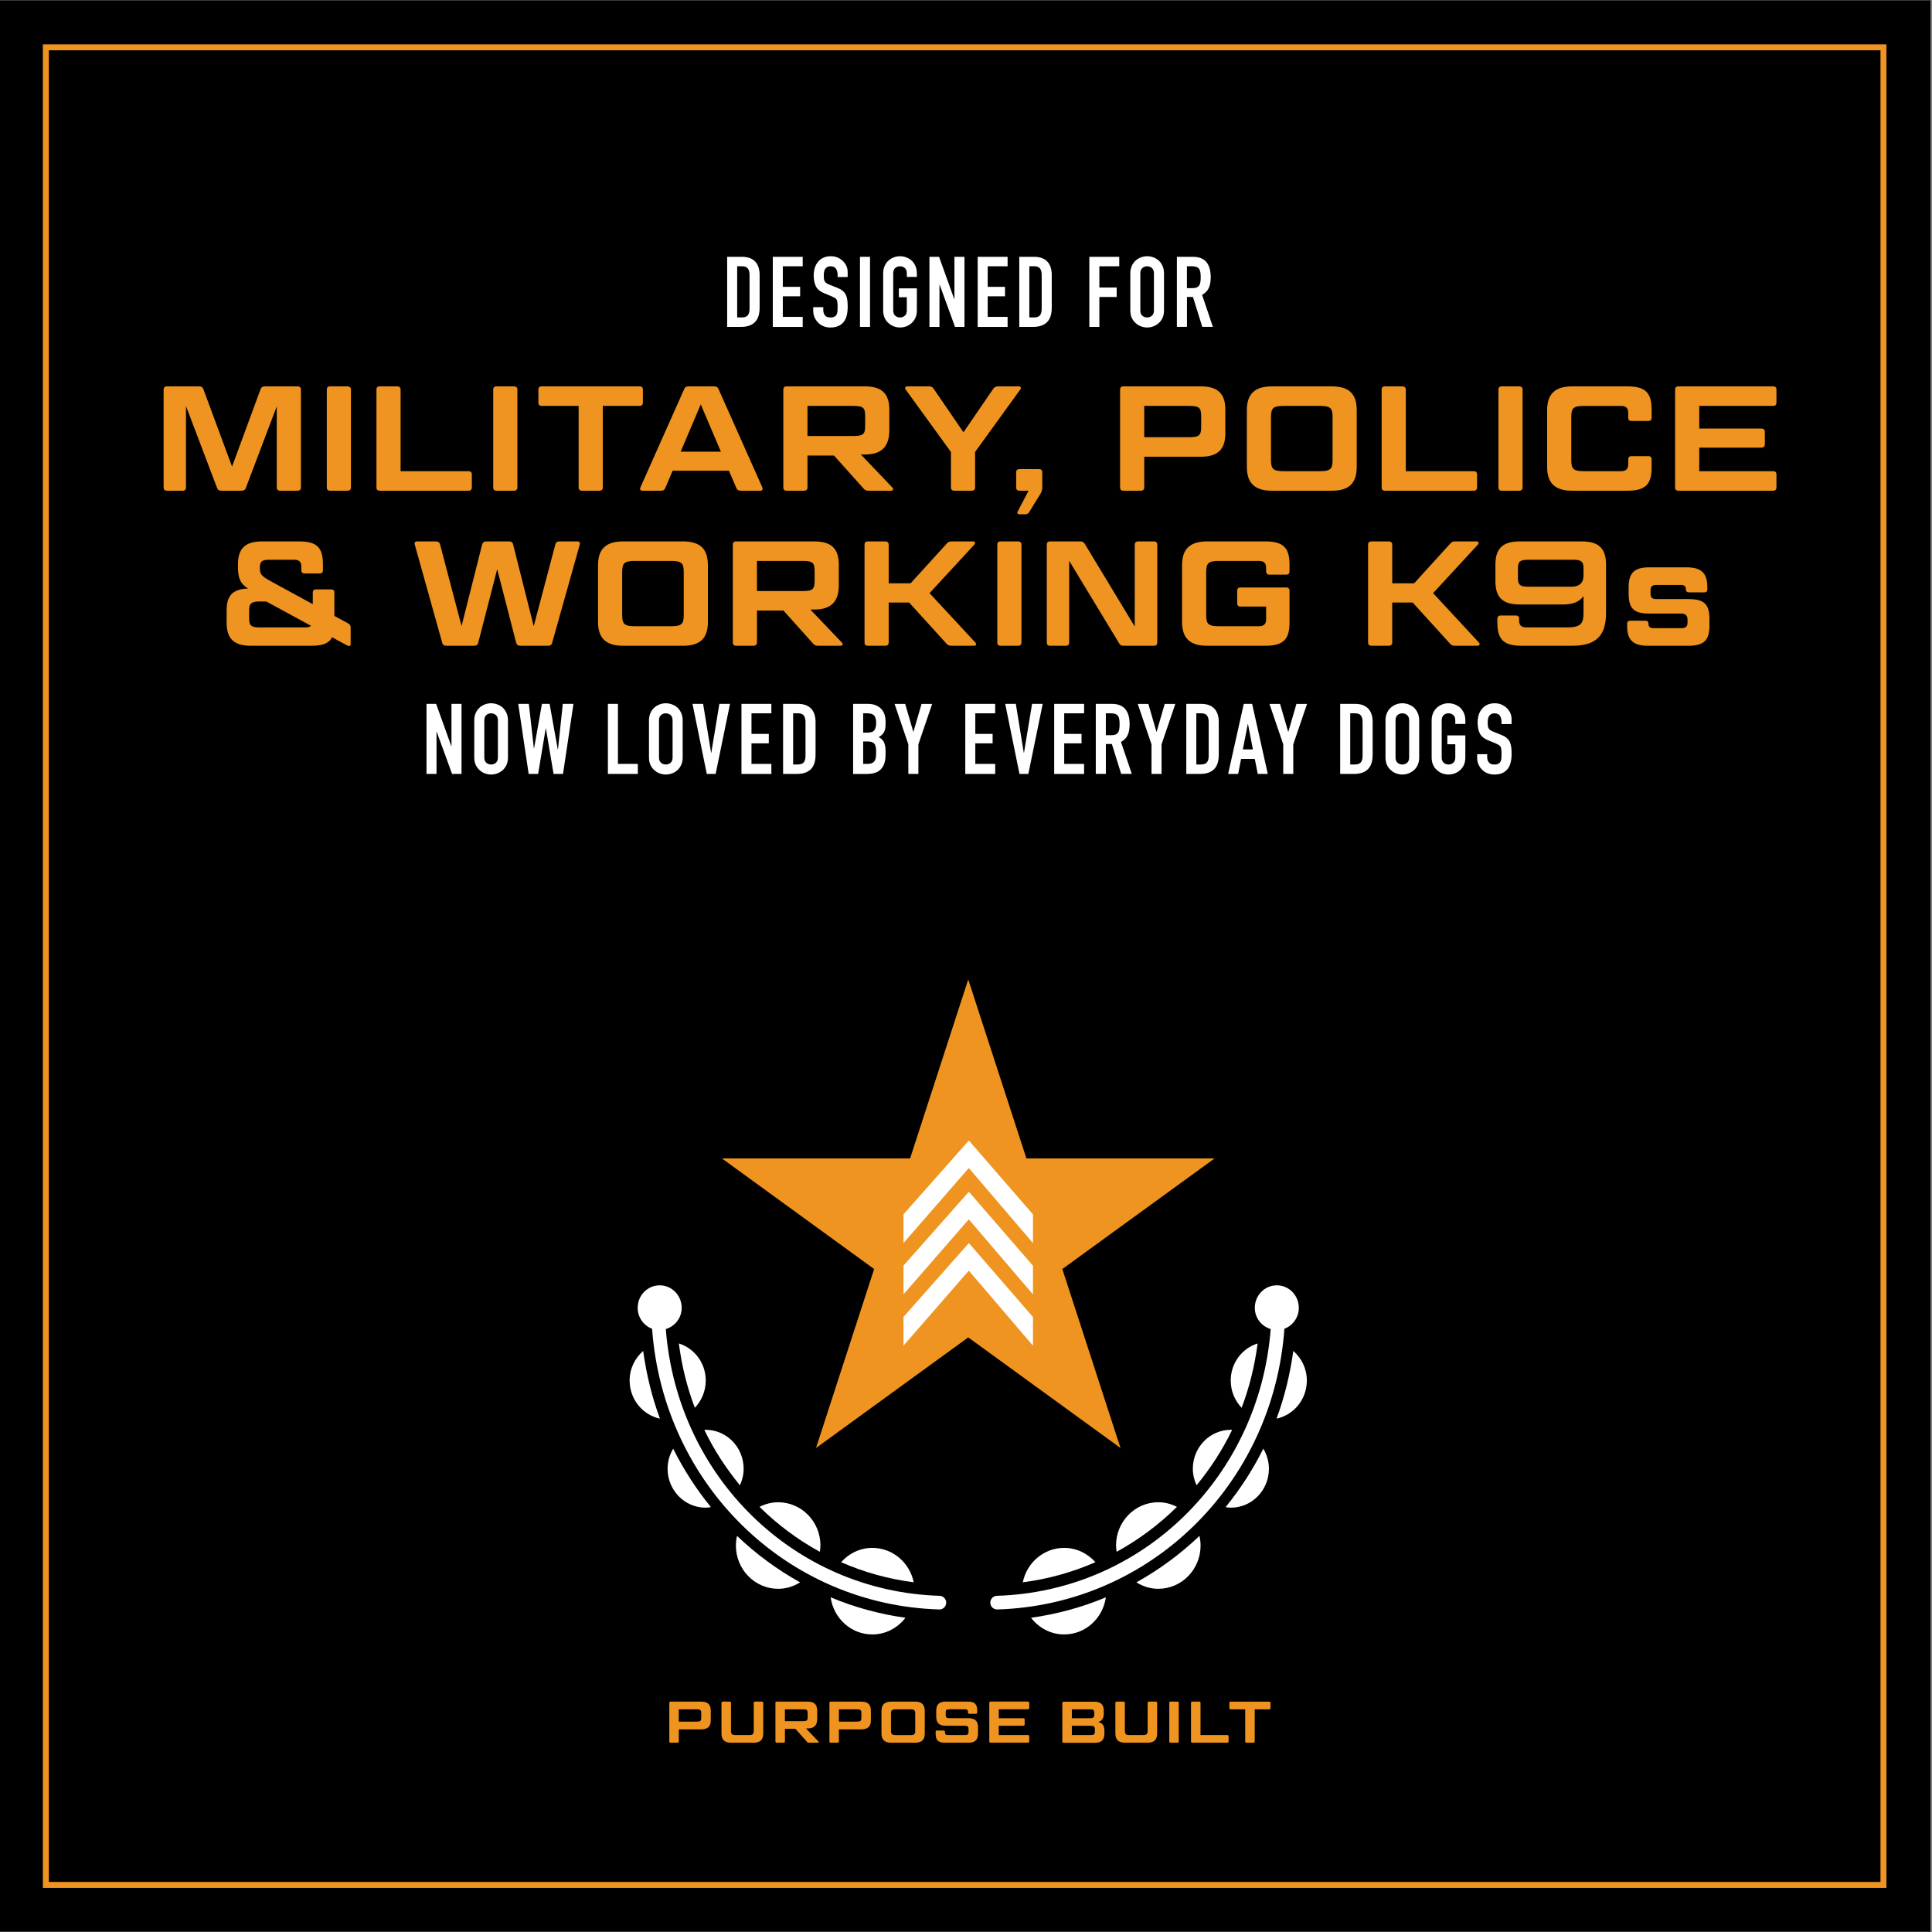 <svg viewBox="0 0 648 648" xmlns="http://www.w3.org/2000/svg" data-name="Layer 1" id="Layer_1">
  <rect x="0" y="0" width="648" height="648" fill="#808080" stroke="none"/>
  <defs>
    <style>
      .cls-1 {
        fill: #ef9420;
      }

      .cls-2 {
        fill: #fff;
      }

      .cls-3 {
        fill: none;
        stroke: #ef9420;
        stroke-miterlimit: 10;
        stroke-width: 2px;
      }
    </style>
  </defs>
  <rect height="647.76" width="647.78" y=".12" x="-.3"></rect>
  <rect height="616.34" width="616.34" y="15.87" x="15.38" class="cls-3"></rect>
  <g>
    <g>
      <path d="M238.4,573.8v3.15c0,2.11-1,3.08-3.23,3.08h-7.49v4.08c0,.26-.18.41-.45.41h-2.31c-.3,0-.43-.16-.43-.41v-12.97c0-.26.14-.41.43-.41h10.25c2.23,0,3.23.97,3.23,3.08ZM227.67,577.45h5.91c1.36,0,1.62-.24,1.62-1.38v-1.38c0-1.14-.26-1.38-1.62-1.38h-5.91v4.14Z" class="cls-1"></path>
      <path d="M245.19,580.46c0,1.22.28,1.48,1.75,1.48h4.1c1.48,0,1.77-.26,1.77-1.48v-9.32c0-.26.16-.41.43-.41h2.31c.28,0,.45.16.45.41v10.23c0,2.17-1.03,3.15-3.29,3.15h-7.41c-2.27,0-3.31-.99-3.31-3.15v-10.23c0-.26.14-.41.43-.41h2.31c.3,0,.45.16.45.41v9.32Z" class="cls-1"></path>
      <path d="M274.09,573.8v2.72c0,2.13-.99,3.21-3.23,3.21h-.53l4.18,4.38c.18.16.08.41-.14.41h-2.98c-.37,0-.53-.08-.73-.32l-3.88-4.34h-3.51v4.24c0,.26-.18.41-.45.41h-2.31c-.3,0-.43-.16-.43-.41v-12.97c0-.26.14-.41.43-.41h10.35c2.25,0,3.23.97,3.23,3.08ZM263.26,577.29h6.01c1.38,0,1.62-.24,1.62-1.38v-1.22c0-1.14-.24-1.38-1.62-1.38h-6.01v3.98Z" class="cls-1"></path>
      <path d="M292.1,573.8v3.15c0,2.11-1,3.08-3.23,3.08h-7.49v4.08c0,.26-.18.41-.45.41h-2.31c-.3,0-.43-.16-.43-.41v-12.97c0-.26.14-.41.43-.41h10.25c2.23,0,3.23.97,3.23,3.08ZM281.38,577.45h5.91c1.36,0,1.62-.24,1.62-1.38v-1.38c0-1.14-.26-1.38-1.62-1.38h-5.91v4.14Z" class="cls-1"></path>
      <path d="M310.17,581.37c0,2.17-1.03,3.15-3.29,3.15h-7.92c-2.25,0-3.31-.99-3.31-3.15v-7.49c0-2.17,1.06-3.15,3.31-3.15h7.92c2.27,0,3.29.99,3.29,3.15v7.49ZM306.97,574.79c0-1.22-.29-1.48-1.75-1.48h-4.63c-1.46,0-1.75.26-1.75,1.48v5.68c0,1.22.3,1.48,1.75,1.48h4.63c1.46,0,1.75-.26,1.75-1.48v-5.68Z" class="cls-1"></path>
      <path d="M316.49,580.42c.28,0,.45.14.45.41v.2c0,.61.26.91.93.91h5.68c1.04,0,1.3-.26,1.3-1.08v-.95c0-.83-.26-1.08-1.3-1.08h-6.33c-2.23,0-3.21-.97-3.21-3.08v-1.95c0-2.11.99-3.08,3.21-3.08h7.33c2.37,0,3.21.81,3.21,3.08v.61c0,.28-.16.41-.43.41h-2.23c-.3,0-.43-.14-.43-.41v-.2c0-.61-.28-.91-.97-.91h-5.21c-1.04,0-1.3.26-1.3,1.08v.81c0,.85.26,1.1,1.3,1.1h6.31c2.25,0,3.23.95,3.23,3.08v2.07c0,2.11-.99,3.08-3.23,3.08h-7.77c-2.37,0-3.21-.81-3.21-3.08v-.61c0-.28.16-.41.43-.41h2.23Z" class="cls-1"></path>
      <path d="M344.78,570.73c.28,0,.43.16.43.41v1.75c0,.26-.16.41-.43.41h-9.78v3h8.22c.28,0,.45.14.45.41v1.7c0,.26-.18.41-.45.41h-8.22v3.11h9.78c.28,0,.43.16.43.41v1.75c0,.26-.16.41-.43.41h-12.54c-.3,0-.43-.16-.43-.41v-12.97c0-.26.14-.41.43-.41h12.54Z" class="cls-1"></path>
      <path d="M368.23,577.55c1.54.28,2.19,1.2,2.19,3v.91c0,2.11-.99,3.08-3.21,3.08h-10.47c-.3,0-.43-.16-.43-.41v-12.97c0-.26.14-.41.43-.41h10.25c2.23,0,3.23.97,3.23,3.08v.79c0,1.72-.61,2.64-1.99,2.96ZM359.5,576.3h6.09c1.12,0,1.44-.3,1.44-1.26v-.47c0-.99-.32-1.26-1.44-1.26h-6.09v3ZM359.5,578.83v3.11h6.29c1.14,0,1.44-.28,1.44-1.26v-.59c0-.99-.3-1.26-1.44-1.26h-6.29Z" class="cls-1"></path>
      <path d="M377.3,580.46c0,1.22.28,1.48,1.75,1.48h4.1c1.48,0,1.77-.26,1.77-1.48v-9.32c0-.26.16-.41.43-.41h2.31c.28,0,.45.16.45.41v10.23c0,2.17-1.03,3.15-3.29,3.15h-7.41c-2.27,0-3.31-.99-3.31-3.15v-10.23c0-.26.14-.41.43-.41h2.31c.3,0,.45.16.45.41v9.32Z" class="cls-1"></path>
      <path d="M395.37,584.11c0,.26-.18.41-.45.41h-2.31c-.3,0-.43-.16-.43-.41v-12.97c0-.26.14-.41.43-.41h2.31c.28,0,.45.16.45.41v12.97Z" class="cls-1"></path>
      <path d="M402.66,581.94h8.99c.28,0,.43.16.43.41v1.75c0,.26-.16.41-.43.41h-11.75c-.3,0-.43-.16-.43-.41v-12.97c0-.26.14-.41.43-.41h2.31c.28,0,.45.16.45.41v10.8Z" class="cls-1"></path>
      <path d="M417.65,573.31h-4.89c-.3,0-.43-.16-.43-.41v-1.75c0-.26.14-.41.43-.41h12.95c.3,0,.43.16.43.41v1.75c0,.26-.14.41-.43.41h-4.87v10.8c0,.26-.18.41-.45.41h-2.31c-.28,0-.43-.16-.43-.41v-10.8Z" class="cls-1"></path>
    </g>
    <g>
      <polygon points="324.75 328.51 344.26 388.54 407.38 388.54 356.31 425.64 375.82 485.67 324.75 448.57 273.69 485.67 293.19 425.64 242.13 388.54 305.25 388.54 324.75 328.51" class="cls-1"></polygon>
      <g>
        <g>
          <path d="M356.93,519.17c-6.84,0-12.54,4.95-13.88,11.54,8.54-1.1,16.71-3.4,24.35-6.74-2.59-2.93-6.3-4.8-10.47-4.8Z" class="cls-2"></path>
          <path d="M356.93,548.2c7.14,0,12.99-5.42,13.98-12.45-7.92,3.32-16.34,5.62-25.09,6.86,2.6,3.38,6.58,5.59,11.11,5.59Z" class="cls-2"></path>
          <path d="M381.15,530.73c2.15,1.34,4.65,2.16,7.35,2.16,7.83,0,14.18-6.5,14.18-14.51,0-1.12-.15-2.19-.38-3.24-6.35,6.08-13.46,11.3-21.15,15.59Z" class="cls-2"></path>
          <path d="M394.76,505.41c-1.89-.96-4-1.55-6.26-1.55-7.83,0-14.18,6.5-14.18,14.51,0,.72.11,1.42.21,2.11,7.42-4.06,14.22-9.15,20.23-15.08Z" class="cls-2"></path>
          <path d="M411.08,505.5c.58.08,1.16.18,1.76.18,7.05,0,12.76-5.85,12.76-13.06,0-2.47-.71-4.76-1.88-6.73-3.5,7.05-7.77,13.6-12.65,19.61Z" class="cls-2"></path>
          <path d="M413.25,479.6c-.14,0-.27-.04-.41-.04-7.05,0-12.76,5.85-12.76,13.06,0,1.99.47,3.86,1.25,5.55,4.65-5.66,8.69-11.86,11.93-18.57Z" class="cls-2"></path>
          <path d="M433.78,453.12c-1.1,7.88-2.95,15.5-5.63,22.7,5.8-1.23,10.17-6.49,10.17-12.79,0-3.99-1.78-7.51-4.53-9.91Z" class="cls-2"></path>
          <path d="M421.81,450.6c-5.21,1.64-9.02,6.55-9.02,12.43,0,3.56,1.4,6.78,3.66,9.14,2.6-6.81,4.38-14.05,5.36-21.56Z" class="cls-2"></path>
          <path d="M430.81,445.67c2.8-1.07,4.82-3.78,4.82-7.02,0-4.17-3.3-7.55-7.38-7.55s-7.38,3.38-7.38,7.55c0,3.42,2.27,6.2,5.33,7.12-3.84,49.61-43.07,87.98-91.83,89.47-1.26.04-2.25,1.09-2.22,2.36.04,1.24,1.05,2.22,2.29,2.22h.07c51.26-1.56,92.49-41.98,96.29-94.15Z" class="cls-2"></path>
        </g>
        <g>
          <path d="M292.58,519.17c6.84,0,12.54,4.95,13.88,11.54-8.54-1.1-16.71-3.4-24.35-6.74,2.59-2.93,6.3-4.8,10.47-4.8Z" class="cls-2"></path>
          <path d="M292.58,548.2c-7.14,0-12.99-5.42-13.98-12.45,7.92,3.32,16.34,5.62,25.09,6.86-2.6,3.38-6.58,5.59-11.11,5.59Z" class="cls-2"></path>
          <path d="M268.35,530.73c-2.15,1.34-4.65,2.16-7.35,2.16-7.83,0-14.18-6.5-14.18-14.51,0-1.12.15-2.19.38-3.24,6.35,6.08,13.46,11.3,21.15,15.59Z" class="cls-2"></path>
          <path d="M254.74,505.41c1.89-.96,4-1.55,6.26-1.55,7.83,0,14.18,6.5,14.18,14.51,0,.72-.11,1.42-.21,2.11-7.42-4.06-14.22-9.15-20.23-15.08Z" class="cls-2"></path>
          <path d="M238.43,505.5c-.58.08-1.16.18-1.76.18-7.05,0-12.76-5.85-12.76-13.06,0-2.47.71-4.76,1.88-6.73,3.5,7.05,7.77,13.6,12.65,19.61Z" class="cls-2"></path>
          <path d="M236.25,479.6c.14,0,.27-.04.41-.04,7.05,0,12.76,5.85,12.76,13.06,0,1.99-.47,3.86-1.25,5.55-4.65-5.66-8.69-11.86-11.93-18.57Z" class="cls-2"></path>
          <path d="M215.72,453.12c1.1,7.88,2.95,15.5,5.63,22.7-5.8-1.23-10.17-6.49-10.17-12.79,0-3.99,1.78-7.51,4.53-9.91Z" class="cls-2"></path>
          <path d="M227.69,450.6c5.21,1.64,9.02,6.55,9.02,12.43,0,3.56-1.4,6.78-3.66,9.14-2.6-6.81-4.38-14.05-5.36-21.56Z" class="cls-2"></path>
          <path d="M218.7,445.67c-2.8-1.07-4.82-3.78-4.82-7.02,0-4.17,3.3-7.55,7.38-7.55,4.07,0,7.38,3.38,7.38,7.55,0,3.42-2.27,6.2-5.33,7.12,3.84,49.61,43.07,87.98,91.83,89.47,1.26.04,2.25,1.09,2.22,2.36-.04,1.24-1.05,2.22-2.29,2.22h-.07c-51.26-1.56-92.49-41.98-96.29-94.15Z" class="cls-2"></path>
        </g>
      </g>
      <g>
        <polygon points="346.46 451.34 346.46 441.74 324.96 416.93 303.04 441.69 303.04 451.32 324.94 426.18 346.46 451.34" class="cls-2"></polygon>
        <polygon points="346.46 434.14 346.46 424.53 324.96 399.72 303.04 424.48 303.04 434.12 324.94 408.97 346.46 434.14" class="cls-2"></polygon>
        <polygon points="346.46 416.93 346.46 407.32 324.96 382.52 303.04 407.28 303.04 416.91 324.94 391.76 346.46 416.93" class="cls-2"></polygon>
      </g>
    </g>
  </g>
  <g>
    <g>
      <path d="M243.89,109.64v-23.5h4.98c1.94,0,3.4.53,4.41,1.58,1,1.06,1.5,2.55,1.5,4.49v10.99c0,2.2-.53,3.82-1.6,4.87-1.07,1.04-2.6,1.57-4.6,1.57h-4.69ZM247.25,89.31v17.16h1.55c.95,0,1.62-.24,2.01-.71.4-.47.59-1.21.59-2.23v-11.32c0-.92-.19-1.64-.56-2.15-.37-.51-1.06-.76-2.05-.76h-1.55Z" class="cls-2"></path>
      <path d="M259.2,109.64v-23.5h10.03v3.17h-6.67v6.9h5.81v3.17h-5.81v6.9h6.67v3.37h-10.03Z" class="cls-2"></path>
      <path d="M284.31,92.91h-3.37v-.76c0-.77-.18-1.44-.54-2-.36-.56-.97-.84-1.83-.84-.46,0-.84.09-1.12.26-.29.18-.52.4-.69.66-.18.29-.3.61-.36.97-.07.36-.1.74-.1,1.14,0,.46.02.85.05,1.16.03.31.12.58.25.83s.32.45.58.63.6.35,1.04.53l2.57,1.02c.75.29,1.35.62,1.81,1.01.46.39.83.83,1.09,1.34.24.53.41,1.13.5,1.8s.13,1.44.13,2.29c0,.99-.1,1.91-.3,2.76s-.52,1.57-.96,2.16c-.46.62-1.07,1.1-1.81,1.45-.75.35-1.66.53-2.74.53-.81,0-1.57-.14-2.28-.43-.7-.29-1.31-.68-1.81-1.19-.51-.51-.91-1.09-1.21-1.77-.3-.67-.45-1.4-.45-2.19v-1.25h3.37v1.06c0,.62.18,1.17.54,1.67.36.5.97.74,1.83.74.57,0,1.02-.08,1.34-.25.32-.17.57-.4.74-.71.18-.31.28-.68.31-1.11s.05-.91.05-1.44c0-.62-.02-1.12-.07-1.52-.04-.4-.13-.71-.26-.96-.15-.24-.36-.44-.61-.59-.25-.15-.59-.32-1.01-.5l-2.41-.99c-1.45-.59-2.43-1.38-2.92-2.36-.49-.98-.74-2.21-.74-3.68,0-.88.12-1.72.36-2.51.24-.79.6-1.47,1.09-2.05.46-.57,1.05-1.03,1.77-1.37.71-.34,1.57-.51,2.56-.51.84,0,1.6.15,2.29.46.69.31,1.29.72,1.8,1.22,1.01,1.06,1.52,2.27,1.52,3.63v1.65Z" class="cls-2"></path>
      <path d="M288.44,109.64v-23.5h3.37v23.5h-3.37Z" class="cls-2"></path>
      <path d="M296.22,91.69c0-.95.17-1.78.5-2.51s.77-1.33,1.32-1.82c.53-.46,1.13-.81,1.8-1.06s1.35-.36,2.03-.36,1.36.12,2.03.36c.67.24,1.28.59,1.83,1.06.53.48.96,1.09,1.29,1.82s.5,1.56.5,2.51v1.19h-3.37v-1.19c0-.81-.23-1.41-.68-1.8-.45-.38-.99-.58-1.6-.58s-1.15.19-1.6.58c-.45.39-.68.99-.68,1.8v12.41c0,.81.23,1.41.68,1.8.45.38.98.58,1.6.58s1.15-.19,1.6-.58c.45-.38.68-.98.68-1.8v-4.42h-2.67v-2.97h6.04v7.39c0,.99-.17,1.84-.5,2.54s-.76,1.29-1.29,1.75c-.55.48-1.16.85-1.83,1.09-.67.24-1.35.36-2.03.36s-1.36-.12-2.03-.36-1.27-.6-1.8-1.09c-.55-.46-.99-1.04-1.32-1.75s-.5-1.55-.5-2.54v-12.41Z" class="cls-2"></path>
      <path d="M311.74,109.64v-23.5h3.23l5.08,14.16h.07v-14.16h3.37v23.5h-3.17l-5.15-14.12h-.07v14.12h-3.37Z" class="cls-2"></path>
      <path d="M327.92,109.64v-23.5h10.03v3.17h-6.67v6.9h5.81v3.17h-5.81v6.9h6.67v3.37h-10.03Z" class="cls-2"></path>
      <path d="M341.87,109.64v-23.5h4.98c1.94,0,3.4.53,4.41,1.58,1,1.06,1.5,2.55,1.5,4.49v10.99c0,2.2-.53,3.82-1.6,4.87-1.07,1.04-2.6,1.57-4.6,1.57h-4.69ZM345.24,89.31v17.16h1.55c.95,0,1.62-.24,2.01-.71.4-.47.59-1.21.59-2.23v-11.32c0-.92-.19-1.64-.56-2.15-.37-.51-1.06-.76-2.05-.76h-1.55Z" class="cls-2"></path>
      <path d="M365.37,109.64v-23.5h10.03v3.17h-6.67v7.13h5.81v3.17h-5.81v10.03h-3.37Z" class="cls-2"></path>
      <path d="M379.11,91.69c0-.95.17-1.78.5-2.51s.77-1.33,1.32-1.82c.53-.46,1.13-.81,1.8-1.06s1.35-.36,2.03-.36,1.36.12,2.03.36c.67.24,1.28.59,1.83,1.06.53.48.96,1.09,1.29,1.82s.5,1.56.5,2.51v12.41c0,.99-.17,1.84-.5,2.54s-.76,1.29-1.29,1.75c-.55.48-1.16.85-1.83,1.09-.67.24-1.35.36-2.03.36s-1.36-.12-2.03-.36-1.27-.6-1.8-1.09c-.55-.46-.99-1.04-1.32-1.75s-.5-1.55-.5-2.54v-12.41ZM382.47,104.1c0,.81.23,1.41.68,1.8.45.38.98.58,1.6.58s1.15-.19,1.6-.58c.45-.38.68-.98.68-1.8v-12.41c0-.81-.23-1.41-.68-1.8-.45-.38-.99-.58-1.6-.58s-1.15.19-1.6.58c-.45.39-.68.99-.68,1.8v12.41Z" class="cls-2"></path>
      <path d="M394.73,109.64v-23.5h5.41c3.96,0,5.94,2.3,5.94,6.9,0,1.39-.21,2.56-.64,3.53-.43.97-1.18,1.75-2.26,2.34l3.63,10.72h-3.56l-3.13-10.03h-2.01v10.03h-3.37ZM398.1,89.31v7.33h1.91c.59,0,1.07-.08,1.42-.25.35-.17.63-.4.83-.71.18-.31.3-.69.36-1.14.07-.45.1-.97.1-1.57s-.03-1.12-.1-1.57c-.07-.45-.2-.84-.4-1.17-.42-.62-1.21-.92-2.38-.92h-1.75Z" class="cls-2"></path>
    </g>
    <g>
      <path d="M143.05,259.58v-23.5h3.23l5.08,14.16h.07v-14.16h3.37v23.5h-3.17l-5.15-14.12h-.07v14.12h-3.37Z" class="cls-2"></path>
      <path d="M159.07,241.63c0-.95.17-1.78.5-2.51s.77-1.33,1.32-1.82c.53-.46,1.13-.81,1.8-1.06s1.35-.36,2.03-.36,1.36.12,2.03.36c.67.24,1.28.59,1.83,1.06.53.48.96,1.09,1.29,1.82s.5,1.56.5,2.51v12.41c0,.99-.17,1.84-.5,2.54s-.76,1.29-1.29,1.75c-.55.48-1.16.85-1.83,1.09-.67.24-1.35.36-2.03.36s-1.36-.12-2.03-.36-1.27-.6-1.8-1.09c-.55-.46-.99-1.04-1.32-1.75s-.5-1.55-.5-2.54v-12.41ZM162.44,254.04c0,.81.23,1.41.68,1.8.45.38.98.58,1.6.58s1.15-.19,1.6-.58c.45-.38.68-.98.68-1.8v-12.41c0-.81-.23-1.41-.68-1.8-.45-.38-.99-.58-1.6-.58s-1.15.19-1.6.58c-.45.39-.68.99-.68,1.8v12.41Z" class="cls-2"></path>
      <path d="M192.34,236.08l-3.5,23.5h-3.17l-2.57-15.25h-.07l-2.54,15.25h-3.17l-3.5-23.5h3.56l1.68,14.92h.07l2.64-14.92h2.57l2.74,15.28h.07l1.62-15.28h3.56Z" class="cls-2"></path>
      <path d="M203.89,259.58v-23.5h3.37v20.13h6.67v3.37h-10.03Z" class="cls-2"></path>
      <path d="M217.67,241.63c0-.95.17-1.78.5-2.51s.77-1.33,1.32-1.82c.53-.46,1.13-.81,1.8-1.06s1.35-.36,2.03-.36,1.36.12,2.03.36c.67.24,1.28.59,1.83,1.06.53.48.96,1.09,1.29,1.82s.5,1.56.5,2.51v12.41c0,.99-.17,1.84-.5,2.54s-.76,1.29-1.29,1.75c-.55.48-1.16.85-1.83,1.09-.67.24-1.35.36-2.03.36s-1.36-.12-2.03-.36-1.27-.6-1.8-1.09c-.55-.46-.99-1.04-1.32-1.75s-.5-1.55-.5-2.54v-12.41ZM221.03,254.04c0,.81.23,1.41.68,1.8.45.38.98.58,1.6.58s1.15-.19,1.6-.58c.45-.38.68-.98.68-1.8v-12.41c0-.81-.23-1.41-.68-1.8-.45-.38-.99-.58-1.6-.58s-1.15.19-1.6.58c-.45.39-.68.99-.68,1.8v12.41Z" class="cls-2"></path>
      <path d="M244.85,236.08l-4.82,23.5h-2.97l-4.79-23.5h3.56l2.67,16.4h.07l2.71-16.4h3.56Z" class="cls-2"></path>
      <path d="M248.69,259.58v-23.5h10.03v3.17h-6.67v6.9h5.81v3.17h-5.81v6.9h6.67v3.37h-10.03Z" class="cls-2"></path>
      <path d="M262.65,259.58v-23.5h4.98c1.94,0,3.4.53,4.41,1.58,1,1.06,1.5,2.55,1.5,4.49v10.99c0,2.2-.53,3.82-1.6,4.87-1.07,1.04-2.6,1.57-4.6,1.57h-4.69ZM266.02,239.25v17.16h1.55c.95,0,1.62-.24,2.01-.71.4-.47.59-1.21.59-2.23v-11.32c0-.92-.19-1.64-.56-2.15-.37-.51-1.06-.76-2.05-.76h-1.55Z" class="cls-2"></path>
      <path d="M286.14,259.58v-23.5h4.92c1.08,0,2,.17,2.76.5.76.33,1.38.77,1.86,1.32.48.55.83,1.18,1.04,1.9s.31,1.46.31,2.23v.86c0,.64-.05,1.18-.15,1.62-.1.44-.25.83-.45,1.16-.37.62-.95,1.14-1.72,1.58.79.37,1.38.92,1.75,1.65.37.73.56,1.72.56,2.97v1.32c0,2.07-.5,3.65-1.5,4.75-1,1.1-2.6,1.65-4.8,1.65h-4.59ZM289.51,239.25v6.47h1.52c1.12,0,1.88-.28,2.26-.84.38-.56.58-1.38.58-2.46s-.21-1.85-.64-2.38c-.43-.53-1.2-.79-2.33-.79h-1.39ZM289.51,248.69v7.52h1.45c.68,0,1.21-.1,1.6-.3.38-.2.68-.47.87-.83.2-.35.32-.77.36-1.25.04-.48.07-1.01.07-1.58s-.03-1.11-.1-1.55c-.07-.44-.2-.81-.4-1.12-.22-.31-.52-.53-.89-.68-.37-.14-.87-.21-1.49-.21h-1.48Z" class="cls-2"></path>
      <path d="M304.66,259.58v-9.93l-4.62-13.56h3.56l2.71,9.34h.07l2.71-9.34h3.56l-4.62,13.56v9.93h-3.37Z" class="cls-2"></path>
      <path d="M323.76,259.58v-23.5h10.03v3.17h-6.67v6.9h5.81v3.17h-5.81v6.9h6.67v3.37h-10.03Z" class="cls-2"></path>
      <path d="M349.73,236.08l-4.82,23.5h-2.97l-4.79-23.5h3.56l2.67,16.4h.07l2.71-16.4h3.56Z" class="cls-2"></path>
      <path d="M353.58,259.58v-23.5h10.03v3.17h-6.67v6.9h5.81v3.17h-5.81v6.9h6.67v3.37h-10.03Z" class="cls-2"></path>
      <path d="M367.53,259.58v-23.5h5.41c3.96,0,5.94,2.3,5.94,6.9,0,1.39-.21,2.56-.64,3.53-.43.97-1.18,1.75-2.26,2.34l3.63,10.72h-3.56l-3.13-10.03h-2.01v10.03h-3.37ZM370.9,239.25v7.33h1.91c.59,0,1.07-.08,1.42-.25.35-.17.63-.4.83-.71.18-.31.3-.69.36-1.14.07-.45.1-.97.1-1.57s-.03-1.12-.1-1.57c-.07-.45-.2-.84-.4-1.17-.42-.62-1.21-.92-2.38-.92h-1.75Z" class="cls-2"></path>
      <path d="M386.22,259.58v-9.93l-4.62-13.56h3.56l2.71,9.34h.07l2.71-9.34h3.56l-4.62,13.56v9.93h-3.37Z" class="cls-2"></path>
      <path d="M397.89,259.58v-23.5h4.98c1.94,0,3.4.53,4.41,1.58,1,1.06,1.5,2.55,1.5,4.49v10.99c0,2.2-.53,3.82-1.6,4.87-1.07,1.04-2.6,1.57-4.6,1.57h-4.69ZM401.25,239.25v17.16h1.55c.95,0,1.62-.24,2.01-.71.4-.47.59-1.21.59-2.23v-11.32c0-.92-.19-1.64-.56-2.15-.37-.51-1.06-.76-2.05-.76h-1.55Z" class="cls-2"></path>
      <path d="M411.92,259.58l5.25-23.5h2.8l5.25,23.5h-3.37l-.99-5.05h-4.59l-.99,5.05h-3.37ZM420.23,251.36l-1.65-8.51h-.07l-1.65,8.51h3.37Z" class="cls-2"></path>
      <path d="M430.4,259.58v-9.93l-4.62-13.56h3.56l2.71,9.34h.07l2.71-9.34h3.56l-4.62,13.56v9.93h-3.37Z" class="cls-2"></path>
      <path d="M449.5,259.58v-23.5h4.98c1.94,0,3.4.53,4.41,1.58,1,1.06,1.5,2.55,1.5,4.49v10.99c0,2.2-.53,3.82-1.6,4.87-1.07,1.04-2.6,1.57-4.6,1.57h-4.69ZM452.87,239.25v17.16h1.55c.95,0,1.62-.24,2.01-.71.4-.47.59-1.21.59-2.23v-11.32c0-.92-.19-1.64-.56-2.15-.37-.51-1.06-.76-2.05-.76h-1.55Z" class="cls-2"></path>
      <path d="M464.7,241.63c0-.95.17-1.78.5-2.51s.77-1.33,1.32-1.82c.53-.46,1.13-.81,1.8-1.06s1.35-.36,2.03-.36,1.36.12,2.03.36c.67.24,1.28.59,1.83,1.06.53.48.96,1.09,1.29,1.82s.5,1.56.5,2.51v12.41c0,.99-.17,1.84-.5,2.54s-.76,1.29-1.29,1.75c-.55.48-1.16.85-1.83,1.09-.67.24-1.35.36-2.03.36s-1.36-.12-2.03-.36-1.27-.6-1.8-1.09c-.55-.46-.99-1.04-1.32-1.75s-.5-1.55-.5-2.54v-12.41ZM468.07,254.04c0,.81.23,1.41.68,1.8.45.38.98.58,1.6.58s1.15-.19,1.6-.58c.45-.38.68-.98.68-1.8v-12.41c0-.81-.23-1.41-.68-1.8-.45-.38-.99-.58-1.6-.58s-1.15.19-1.6.58c-.45.39-.68.99-.68,1.8v12.41Z" class="cls-2"></path>
      <path d="M480.18,241.63c0-.95.17-1.78.5-2.51s.77-1.33,1.32-1.82c.53-.46,1.13-.81,1.8-1.06s1.35-.36,2.03-.36,1.36.12,2.03.36c.67.24,1.28.59,1.83,1.06.53.48.96,1.09,1.29,1.82s.5,1.56.5,2.51v1.19h-3.37v-1.19c0-.81-.23-1.41-.68-1.8-.45-.38-.99-.58-1.6-.58s-1.15.19-1.6.58c-.45.39-.68.99-.68,1.8v12.41c0,.81.23,1.41.68,1.8.45.38.98.58,1.6.58s1.15-.19,1.6-.58c.45-.38.68-.98.68-1.8v-4.42h-2.67v-2.97h6.04v7.39c0,.99-.17,1.84-.5,2.54s-.76,1.29-1.29,1.75c-.55.48-1.16.85-1.83,1.09-.67.24-1.35.36-2.03.36s-1.36-.12-2.03-.36-1.27-.6-1.8-1.09c-.55-.46-.99-1.04-1.32-1.75s-.5-1.55-.5-2.54v-12.41Z" class="cls-2"></path>
      <path d="M506.99,242.85h-3.37v-.76c0-.77-.18-1.44-.54-2-.36-.56-.97-.84-1.83-.84-.46,0-.84.09-1.12.26-.29.18-.52.4-.69.66-.18.29-.3.61-.36.97-.07.36-.1.74-.1,1.14,0,.46.02.85.05,1.16.03.31.12.58.25.83s.32.45.58.63.6.35,1.04.53l2.57,1.02c.75.29,1.35.62,1.81,1.01.46.39.83.83,1.09,1.34.24.53.41,1.13.5,1.8s.13,1.44.13,2.29c0,.99-.1,1.91-.3,2.76s-.52,1.57-.96,2.16c-.46.62-1.07,1.1-1.81,1.45-.75.35-1.66.53-2.74.53-.81,0-1.57-.14-2.28-.43-.7-.29-1.31-.68-1.81-1.19-.51-.51-.91-1.09-1.21-1.77-.3-.67-.45-1.4-.45-2.19v-1.25h3.37v1.06c0,.62.18,1.17.54,1.67.36.5.97.74,1.83.74.57,0,1.02-.08,1.34-.25.32-.17.57-.4.74-.71.18-.31.28-.68.31-1.11s.05-.91.05-1.44c0-.62-.02-1.12-.07-1.52-.04-.4-.13-.71-.26-.96-.15-.24-.36-.44-.61-.59-.25-.15-.59-.32-1.01-.5l-2.41-.99c-1.45-.59-2.43-1.38-2.92-2.36-.49-.98-.74-2.21-.74-3.68,0-.88.12-1.72.36-2.51.24-.79.6-1.47,1.09-2.05.46-.57,1.05-1.03,1.77-1.37.71-.34,1.57-.51,2.56-.51.84,0,1.6.15,2.29.46.69.31,1.29.72,1.8,1.22,1.01,1.06,1.52,2.27,1.52,3.63v1.65Z" class="cls-2"></path>
    </g>
    <g>
      <path d="M66.68,129.59c.85,0,1.3.3,1.55,1l9.6,25.9,9.55-25.9c.25-.7.7-1,1.55-1h10.85c.75,0,1.15.4,1.15,1.05v32.9c0,.65-.4,1.05-1.15,1.05h-5.85c-.7,0-1.1-.4-1.1-1.05v-27.25l-10.35,27.3c-.2.7-.7,1-1.55,1h-6.6c-.9,0-1.3-.3-1.55-1l-10.4-27.4v27.35c0,.65-.4,1.05-1.1,1.05h-5.3c-.75,0-1.1-.4-1.1-1.05v-32.9c0-.65.35-1.05,1.1-1.05h10.7Z" class="cls-1"></path>
      <path d="M117.71,163.54c0,.65-.45,1.05-1.15,1.05h-5.85c-.75,0-1.1-.4-1.1-1.05v-32.9c0-.65.35-1.05,1.1-1.05h5.85c.7,0,1.15.4,1.15,1.05v32.9Z" class="cls-1"></path>
      <path d="M134.36,158.04h22.8c.7,0,1.1.4,1.1,1.05v4.45c0,.65-.4,1.05-1.1,1.05h-29.8c-.75,0-1.1-.4-1.1-1.05v-32.9c0-.65.35-1.05,1.1-1.05h5.85c.7,0,1.15.4,1.15,1.05v27.4Z" class="cls-1"></path>
      <path d="M173.53,163.54c0,.65-.45,1.05-1.15,1.05h-5.85c-.75,0-1.1-.4-1.1-1.05v-32.9c0-.65.35-1.05,1.1-1.05h5.85c.7,0,1.15.4,1.15,1.05v32.9Z" class="cls-1"></path>
      <path d="M194.08,136.14h-12.4c-.75,0-1.1-.4-1.1-1.05v-4.45c0-.65.35-1.05,1.1-1.05h32.85c.75,0,1.1.4,1.1,1.05v4.45c0,.65-.35,1.05-1.1,1.05h-12.35v27.4c0,.65-.45,1.05-1.15,1.05h-5.85c-.7,0-1.1-.4-1.1-1.05v-27.4Z" class="cls-1"></path>
      <path d="M244.49,157.89h-18.9l-2.4,5.7c-.3.7-.7,1-1.55,1h-6.2c-.65,0-.9-.5-.65-1.1l14.65-32.9c.25-.7.7-1,1.55-1h8.5c.85,0,1.25.3,1.55,1l14.65,32.9c.25.6,0,1.1-.6,1.1h-6.6c-.9,0-1.25-.3-1.55-1l-2.45-5.7ZM228.29,151.49h13.5l-6.75-15.85-6.75,15.85Z" class="cls-1"></path>
      <path d="M298.28,137.39v6.9c0,5.4-2.5,8.15-8.2,8.15h-1.35l10.6,11.1c.45.4.2,1.05-.35,1.05h-7.55c-.95,0-1.35-.2-1.85-.8l-9.85-11h-8.9v10.75c0,.65-.45,1.05-1.15,1.05h-5.85c-.75,0-1.1-.4-1.1-1.05v-32.9c0-.65.35-1.05,1.1-1.05h26.25c5.7,0,8.2,2.45,8.2,7.8ZM270.83,146.24h15.25c3.5,0,4.1-.6,4.1-3.5v-3.1c0-2.9-.6-3.5-4.1-3.5h-15.25v10.1Z" class="cls-1"></path>
      <path d="M318.95,151.59l-15.2-20.95c-.35-.5-.1-1.05.5-1.05h7.25c.85,0,1.25.15,1.65.8l10,14.6,10-14.6c.45-.65.9-.8,1.7-.8h6.95c.55,0,.8.55.4,1.05l-15.15,20.95v11.95c0,.65-.4,1.05-1.1,1.05h-5.9c-.65,0-1.1-.4-1.1-1.05v-11.95Z" class="cls-1"></path>
      <path d="M345.18,171.79c-.3.45-.65.7-1.25.7h-2.1c-.5,0-.8-.45-.5-.9l3.65-7h-3.05c-.7,0-1.1-.4-1.1-1.05v-5.15c0-.7.4-1.05,1.1-1.05h6.55c.7,0,1.1.35,1.1,1.05v5.15c0,.6-.15,1.25-.45,1.8l-3.95,6.45Z" class="cls-1"></path>
      <path d="M410.98,137.39v8c0,5.35-2.55,7.8-8.2,7.8h-19v10.35c0,.65-.45,1.05-1.15,1.05h-5.85c-.75,0-1.1-.4-1.1-1.05v-32.9c0-.65.35-1.05,1.1-1.05h26c5.65,0,8.2,2.45,8.2,7.8ZM383.78,146.64h15c3.45,0,4.1-.6,4.1-3.5v-3.5c0-2.9-.65-3.5-4.1-3.5h-15v10.5Z" class="cls-1"></path>
      <path d="M455.05,156.59c0,5.5-2.6,8-8.35,8h-20.1c-5.7,0-8.4-2.5-8.4-8v-19c0-5.5,2.7-8,8.4-8h20.1c5.75,0,8.35,2.5,8.35,8v19ZM446.95,139.89c0-3.1-.75-3.75-4.45-3.75h-11.75c-3.7,0-4.45.65-4.45,3.75v14.4c0,3.1.75,3.75,4.45,3.75h11.75c3.7,0,4.45-.65,4.45-3.75v-14.4Z" class="cls-1"></path>
      <path d="M471.51,158.04h22.8c.7,0,1.1.4,1.1,1.05v4.45c0,.65-.4,1.05-1.1,1.05h-29.8c-.75,0-1.1-.4-1.1-1.05v-32.9c0-.65.35-1.05,1.1-1.05h5.85c.7,0,1.15.4,1.15,1.05v27.4Z" class="cls-1"></path>
      <path d="M510.68,163.54c0,.65-.45,1.05-1.15,1.05h-5.85c-.75,0-1.1-.4-1.1-1.05v-32.9c0-.65.35-1.05,1.1-1.05h5.85c.7,0,1.15.4,1.15,1.05v32.9Z" class="cls-1"></path>
      <path d="M552.86,152.99c.7,0,1.1.4,1.1,1.05v2.75c0,5.75-2.15,7.8-8.15,7.8h-18.5c-5.7,0-8.4-2.5-8.4-8v-19c0-5.5,2.7-8,8.4-8h18.5c6,0,8.15,2.05,8.15,7.8v2.75c0,.65-.4,1.05-1.1,1.05h-5.65c-.75,0-1.1-.4-1.1-1.05v-1.7c0-1.55-.75-2.3-2.45-2.3h-12.2c-3.7,0-4.45.65-4.45,3.75v14.4c0,3.1.75,3.75,4.45,3.75h12.2c1.7,0,2.45-.75,2.45-2.3v-1.7c0-.65.35-1.05,1.1-1.05h5.65Z" class="cls-1"></path>
      <path d="M594.73,129.59c.7,0,1.1.4,1.1,1.05v4.45c0,.65-.4,1.05-1.1,1.05h-24.8v7.6h20.85c.7,0,1.15.35,1.15,1.05v4.3c0,.65-.45,1.05-1.15,1.05h-20.85v7.9h24.8c.7,0,1.1.4,1.1,1.05v4.45c0,.65-.4,1.05-1.1,1.05h-31.8c-.75,0-1.1-.4-1.1-1.05v-32.9c0-.65.35-1.05,1.1-1.05h31.8Z" class="cls-1"></path>
      <path d="M101.06,190.04c0-1.6-.7-2.3-2.4-2.3h-8.3c-2.5,0-3.2.6-3.2,2.6v.35c0,1.9.65,2.5,2.9,3.85l14.85,8.1v-3.9c0-.65.35-1.05,1.05-1.05h5.15c.7,0,1.05.4,1.05,1.05v7.85l4.45,2.4c.7.35,1,.75,1,1.45v5.7c0,.5-.55.7-1.15.35l-5.1-2.75c-1,2.05-3.15,2.85-6.85,2.85h-20.35c-5.7,0-8.15-2.35-8.15-7.8v-4.05c0-5.15,2.15-7.15,7.2-7.35-2.5-1.55-3.4-3.3-3.4-7.25v-.75c0-5.45,2.4-7.8,8.15-7.8h12.4c5.85,0,7.95,2,7.95,7.65v2.05c0,.65-.35,1.05-1.05,1.05h-5.15c-.7,0-1.05-.4-1.05-1.05v-1.25ZM104.31,209.89l-15-8.15h-2.3c-2.7,0-3.45.7-3.45,2.9v2.95c0,2.2.75,2.85,3.45,2.85h15.45c.85,0,1.45-.15,1.85-.55Z" class="cls-1"></path>
      <path d="M174.51,216.59c-.8,0-1.2-.35-1.4-1.05l-6.35-24.65-6.35,24.65c-.15.7-.6,1.05-1.4,1.05h-9.3c-.75,0-1.25-.35-1.4-1.05l-9.2-32.9c-.2-.65.1-1.05.8-1.05h6.3c.8,0,1.2.35,1.4,1.05l7.2,27.35,6.9-27.35c.2-.7.65-1.05,1.45-1.05h7.55c.8,0,1.25.35,1.4,1.05l6.9,27.4,7.25-27.4c.15-.7.65-1.05,1.45-1.05h5.95c.65,0,.95.4.8,1.05l-9.25,32.9c-.15.7-.6,1.05-1.4,1.05h-9.3Z" class="cls-1"></path>
      <path d="M237.43,208.59c0,5.5-2.6,8-8.35,8h-20.1c-5.7,0-8.4-2.5-8.4-8v-19c0-5.5,2.7-8,8.4-8h20.1c5.75,0,8.35,2.5,8.35,8v19ZM229.33,191.89c0-3.1-.75-3.75-4.45-3.75h-11.75c-3.7,0-4.45.65-4.45,3.75v14.4c0,3.1.75,3.75,4.45,3.75h11.75c3.7,0,4.45-.65,4.45-3.75v-14.4Z" class="cls-1"></path>
      <path d="M281.34,189.39v6.9c0,5.4-2.5,8.15-8.2,8.15h-1.35l10.6,11.1c.45.4.2,1.05-.35,1.05h-7.55c-.95,0-1.35-.2-1.85-.8l-9.85-11h-8.9v10.75c0,.65-.45,1.05-1.15,1.05h-5.85c-.75,0-1.1-.4-1.1-1.05v-32.9c0-.65.35-1.05,1.1-1.05h26.25c5.7,0,8.2,2.45,8.2,7.8ZM253.88,198.24h15.25c3.5,0,4.1-.6,4.1-3.5v-3.1c0-2.9-.6-3.5-4.1-3.5h-15.25v10.1Z" class="cls-1"></path>
      <path d="M311.77,198.94l15.4,16.6c.4.45.2,1.05-.4,1.05h-7.65c-.8,0-1.25-.2-1.75-.8l-12.45-13.7h-6.85v13.45c0,.65-.45,1.05-1.15,1.05h-5.85c-.75,0-1.1-.4-1.1-1.05v-32.9c0-.65.35-1.05,1.1-1.05h5.85c.7,0,1.15.4,1.15,1.05v13h7.35l12.05-13.25c.5-.6.9-.8,1.75-.8h7.25c.55,0,.75.6.35,1.05l-15.05,16.3Z" class="cls-1"></path>
      <path d="M342.6,215.54c0,.65-.45,1.05-1.15,1.05h-5.85c-.75,0-1.1-.4-1.1-1.05v-32.9c0-.65.35-1.05,1.1-1.05h5.85c.7,0,1.15.4,1.15,1.05v32.9Z" class="cls-1"></path>
      <path d="M376.9,216.59c-.8,0-1.2-.2-1.55-.85l-16.75-27.65v27.45c0,.65-.4,1.05-1.1,1.05h-5.3c-.75,0-1.1-.4-1.1-1.05v-32.9c0-.65.35-1.05,1.1-1.05h10.1c.8,0,1.2.25,1.55.85l16.75,27.7v-27.5c0-.65.45-1.05,1.15-1.05h5.3c.7,0,1.1.4,1.1,1.05v32.9c0,.65-.4,1.05-1.1,1.05h-10.15Z" class="cls-1"></path>
      <path d="M425.76,192.74c-.7,0-1.1-.4-1.1-1.1v-1.2c0-1.55-.75-2.3-2.4-2.3h-13.25c-3.7,0-4.45.65-4.45,3.75v14.4c0,3.1.75,3.75,4.45,3.75h13.25c1.65,0,2.4-.75,2.4-2.3v-4.3h-8.6c-.75,0-1.1-.4-1.1-1.05v-4.25c0-.7.35-1.1,1.1-1.1h15.35c.7,0,1.1.4,1.1,1.1v10.65c0,5.75-2.15,7.8-8.15,7.8h-19.5c-5.7,0-8.4-2.5-8.4-8v-19c0-5.5,2.7-8,8.4-8h19.5c6,0,8.15,2.05,8.15,7.8v2.25c0,.7-.4,1.1-1.1,1.1h-5.65Z" class="cls-1"></path>
      <path d="M480.66,198.94l15.4,16.6c.4.45.2,1.05-.4,1.05h-7.65c-.8,0-1.25-.2-1.75-.8l-12.45-13.7h-6.85v13.45c0,.65-.45,1.05-1.15,1.05h-5.85c-.75,0-1.1-.4-1.1-1.05v-32.9c0-.65.35-1.05,1.1-1.05h5.85c.7,0,1.15.4,1.15,1.05v13h7.35l12.05-13.25c.5-.6.9-.8,1.75-.8h7.25c.55,0,.75.6.35,1.05l-15.05,16.3Z" class="cls-1"></path>
      <path d="M531.12,205.59v-5.65c-1.3,1.85-3.55,2.8-6.65,2.8h-14.75c-5.7,0-8.15-2.35-8.15-7.8v-5.55c0-5.45,2.45-7.8,8.15-7.8h20.8c5.7,0,8.15,2.35,8.15,7.8v16.25c0,7.65-3.4,10.95-11.4,10.95h-16.9c-6,0-8.15-2.05-8.15-7.8v-1.3c0-.65.4-1.05,1.1-1.05h5.1c.7,0,1.1.4,1.1,1.05v.6c0,1.6.7,2.35,2.5,2.35h13.4c4.55,0,5.7-1.05,5.7-4.85ZM527.02,196.79c2.8,0,4.1-1.4,4.1-3.7v-2.5c0-2.2-.75-2.85-3.4-2.85h-15.2c-2.7,0-3.4.65-3.4,2.85v3.3c0,2.2.7,2.9,3.4,2.9h14.5Z" class="cls-1"></path>
      <path d="M553.6,199.19c0,1.25.6,1.75,2,1.75h10.8c4.95,0,6.95,1.5,6.95,6.65v2.35c0,4.85-2,6.65-6.95,6.65h-13.7c-4.95,0-6.95-1.9-6.95-6.65v-.75c0-.65.4-1,1-1h5.15c.65,0,1,.35,1,1,0,1.1.55,1.5,1.8,1.5h9.2c1.4,0,2.1-.5,2.1-1.8v-1.15c0-1.25-.7-1.95-2.1-1.95h-10.75c-4.9,0-6.9-1.45-6.9-6.65v-2.2c0-4.85,2-6.65,6.9-6.65h12.55c4.9,0,6.95,1.9,6.95,6.65v.75c0,.65-.35,1-1.05,1h-5.1c-.65,0-1.05-.35-1.05-1,0-1.1-.55-1.5-1.75-1.5h-8.1c-1.4,0-2,.5-2,1.8v1.2Z" class="cls-1"></path>
    </g>
  </g>
</svg>